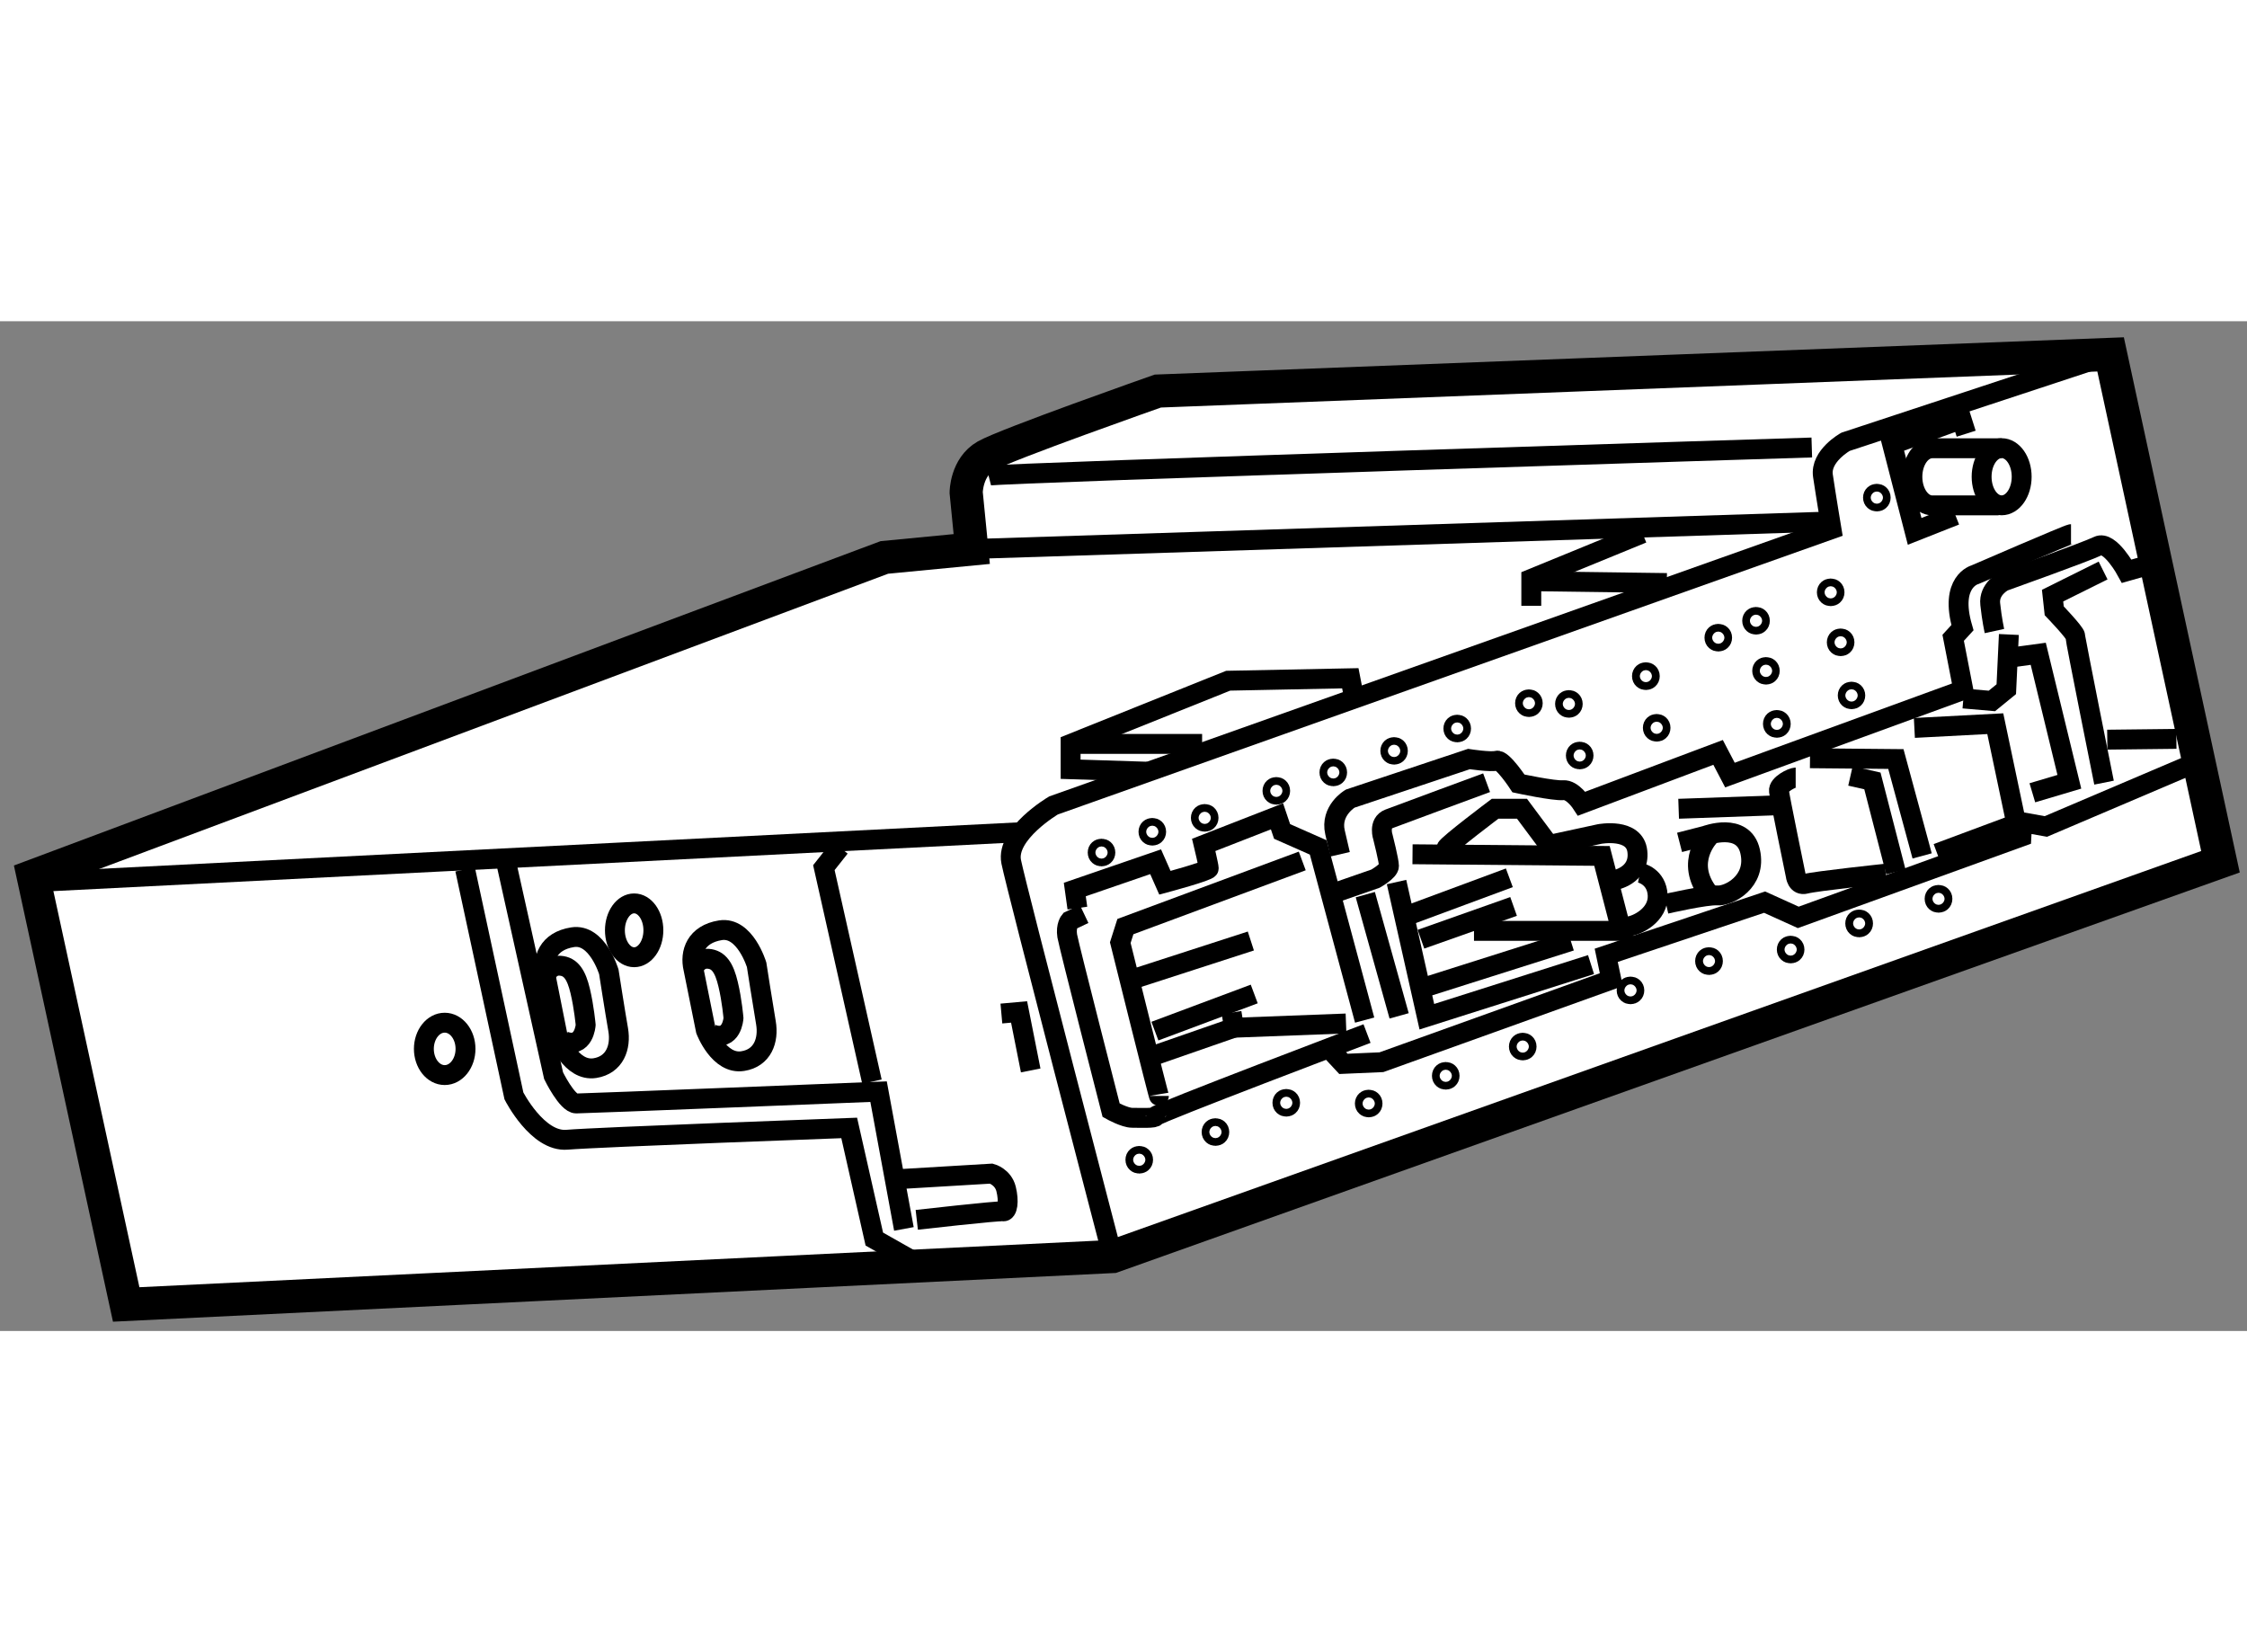 <?xml version="1.0" encoding="utf-8"?>
<!-- Generator: Adobe Illustrator 15.1.0, SVG Export Plug-In . SVG Version: 6.00 Build 0)  -->
<!DOCTYPE svg PUBLIC "-//W3C//DTD SVG 1.1//EN" "http://www.w3.org/Graphics/SVG/1.1/DTD/svg11.dtd">
<svg version="1.1" xmlns="http://www.w3.org/2000/svg" xmlns:xlink="http://www.w3.org/1999/xlink" x="0px" y="0px" width="244.8px"
	 height="180px" viewBox="38.199 53.179 33.885 15.227" enable-background="new 0 0 244.8 180" xml:space="preserve">
	
<rect x="38.199" y="53.179" width="33.885" height="15.227" fill="#808080" stroke="none"/>
	
<g><path fill="#FFFFFF" stroke="#000000" stroke-width="0.5" d="M52.853,56.614l-0.084-0.852c0,0,0-0.382,0.297-0.552
			c0.298-0.171,2.593-0.978,2.593-0.978l14.368-0.553l1.657,7.651l-16.706,5.953l-14.876,0.723l-1.403-6.461l12.836-4.804
			L52.853,56.614z"></path><path fill="none" stroke="#000000" stroke-width="0.3" d="M53.107,55.508c0.171-0.043,12.414-0.425,12.414-0.425"></path><path fill="none" stroke="#000000" stroke-width="0.3" d="M70.026,53.679l-3.996,1.318c0,0-0.384,0.213-0.341,0.511
			c0.044,0.297,0.129,0.807,0.129,0.807l-11.732,4.166c0,0-0.722,0.425-0.638,0.849c0.087,0.427,1.53,5.953,1.53,5.953"></path><line fill="none" stroke="#000000" stroke-width="0.3" x1="52.853" y1="56.614" x2="65.774" y2="56.2"></line><polyline fill="none" stroke="#000000" stroke-width="0.3" points="62.968,56.377 61.291,57.064 61.291,57.47 		"></polyline><line fill="none" stroke="#000000" stroke-width="0.3" x1="61.392" y1="57.101" x2="63.335" y2="57.127"></line><polyline fill="none" stroke="#000000" stroke-width="0.3" points="58.611,58.816 58.562,58.563 56.72,58.6 54.344,59.553 
			54.344,59.935 55.5,59.972 		"></polyline><line fill="none" stroke="#000000" stroke-width="0.3" x1="54.446" y1="59.553" x2="56.327" y2="59.553"></line><line fill="none" stroke="#000000" stroke-width="0.3" x1="38.977" y1="61.624" x2="53.557" y2="60.886"></line><path fill="none" stroke="#000000" stroke-width="0.3" d="M45.213,61.445l0.736,3.416c0,0,0.355,0.699,0.801,0.661
			c0.445-0.038,4.255-0.178,4.255-0.178l0.379,1.676l0.673,0.381"></path><path fill="none" stroke="#000000" stroke-width="0.3" d="M45.824,61.305l0.723,3.251c0,0,0.204,0.419,0.342,0.419
			c0.141,0,4.559-0.178,4.559-0.178l0.382,2.07"></path><polyline fill="none" stroke="#000000" stroke-width="0.3" points="50.864,61.114 50.623,61.419 51.348,64.646 		"></polyline><path fill="none" stroke="#000000" stroke-width="0.3" d="M54.548,62.118l-0.215,0.102c0,0-0.064,0.075-0.04,0.228
			c0.026,0.153,0.662,2.629,0.662,2.629s0.204,0.114,0.317,0.114c0.114,0,0.354,0.012,0.354-0.024c0-0.038,3.188-1.246,3.188-1.246"></path><path fill="none" stroke="#000000" stroke-width="0.3" d="M54.446,62.029l-0.039-0.28l1.219-0.419l0.14,0.317
			c0,0,0.661-0.177,0.661-0.216c0-0.038-0.076-0.355-0.076-0.355l1.105-0.431l0.077,0.228l0.545,0.241l0.7,2.604"></path><path fill="none" stroke="#000000" stroke-width="0.3" d="M57.837,61.318l-2.667,0.99l-0.077,0.242c0,0,0.584,2.35,0.584,2.312"></path><line fill="none" stroke="#000000" stroke-width="0.3" x1="55.298" y1="63.096" x2="57.062" y2="62.525"></line><line fill="none" stroke="#000000" stroke-width="0.3" x1="55.615" y1="63.884" x2="57.113" y2="63.324"></line><polyline fill="none" stroke="#000000" stroke-width="0.3" points="56.771,63.605 56.808,63.833 55.602,64.252 		"></polyline><line fill="none" stroke="#000000" stroke-width="0.3" x1="56.808" y1="63.833" x2="58.497" y2="63.769"></line><polyline fill="none" stroke="#000000" stroke-width="0.3" points="58.269,64.175 58.458,64.378 59.031,64.353 62.498,63.108 
			62.421,62.741 64.809,61.939 65.317,62.169 68.682,60.951 68.694,60.734 69.051,60.798 71.35,59.819 		"></polyline><path fill="none" stroke="#000000" stroke-width="0.3" d="M70.625,56.848l-0.355,0.101c0,0-0.254-0.469-0.434-0.38
			c-0.177,0.087-1.422,0.532-1.422,0.532s-0.228,0.114-0.202,0.344c0.024,0.227,0.063,0.406,0.063,0.406"></path><path fill="none" stroke="#000000" stroke-width="0.3" d="M69.43,56.39c-0.037,0-1.447,0.611-1.447,0.611s-0.393,0.101-0.19,0.799
			l-0.14,0.153l0.153,0.786l-3.519,1.284l-0.179-0.342l-2.056,0.773c0,0-0.139-0.215-0.279-0.203
			c-0.14,0.013-0.675-0.102-0.675-0.102s-0.241-0.368-0.329-0.343c-0.089,0.026-0.418-0.025-0.418-0.025l-1.791,0.597
			c0,0-0.305,0.178-0.229,0.508c0.077,0.331,0.077,0.331,0.077,0.331"></path><path fill="none" stroke="#000000" stroke-width="0.3" d="M58.357,61.788l0.584-0.203c0,0,0.204-0.114,0.204-0.191
			c0-0.076-0.09-0.431-0.09-0.431s-0.076-0.217,0.09-0.28c0.164-0.063,1.472-0.545,1.472-0.545"></path><polyline fill="none" stroke="#000000" stroke-width="0.3" points="59.259,61.636 59.716,63.667 62.192,62.881 		"></polyline><polyline fill="none" stroke="#000000" stroke-width="0.3" points="59.5,61.217 62.357,61.242 62.65,62.372 60.427,62.372 		"></polyline><line fill="none" stroke="#000000" stroke-width="0.3" x1="58.788" y1="61.826" x2="59.298" y2="63.654"></line><line fill="none" stroke="#000000" stroke-width="0.3" x1="59.729" y1="63.209" x2="61.887" y2="62.525"></line><line fill="none" stroke="#000000" stroke-width="0.3" x1="59.627" y1="62.498" x2="61.024" y2="62.004"></line><line fill="none" stroke="#000000" stroke-width="0.3" x1="59.487" y1="62.118" x2="60.96" y2="61.572"></line><path fill="none" stroke="#000000" stroke-width="0.3" d="M60.009,61.127c0.025-0.062,0.736-0.596,0.736-0.596h0.406l0.407,0.546
			l0.762-0.165c0,0,0.535-0.102,0.571,0.266c0.039,0.369-0.354,0.432-0.354,0.432"></path><path fill="none" stroke="#000000" stroke-width="0.3" d="M62.93,61.496c0,0,0.254,0.051,0.267,0.342
			c0.012,0.292-0.306,0.457-0.458,0.47"></path><path fill="none" stroke="#000000" stroke-width="0.3" d="M63.527,61.038l0.393-0.101c0,0,0.572-0.217,0.672,0.241
			c0.102,0.458-0.329,0.673-0.494,0.66c-0.166-0.013-0.775,0.127-0.775,0.127"></path><path fill="none" stroke="#000000" stroke-width="0.3" d="M63.984,60.937c0,0-0.395,0.393-0.014,0.876"></path><line fill="none" stroke="#000000" stroke-width="0.3" x1="63.513" y1="60.531" x2="64.962" y2="60.48"></line><path fill="none" stroke="#000000" stroke-width="0.3" d="M65.278,60.06c-0.05,0-0.266,0.102-0.252,0.204
			c0.011,0.101,0.252,1.269,0.252,1.269s0.014,0.167,0.154,0.129c0.139-0.039,1.205-0.152,1.205-0.152"></path><polyline fill="none" stroke="#000000" stroke-width="0.3" points="66.104,60.036 66.435,60.111 66.789,61.483 		"></polyline><polyline fill="none" stroke="#000000" stroke-width="0.3" points="65.494,59.769 66.789,59.781 67.185,61.242 		"></polyline><polyline fill="none" stroke="#000000" stroke-width="0.3" points="67.068,59.312 68.288,59.248 68.606,60.759 67.411,61.204 		
			"></polyline><path fill="none" stroke="#000000" stroke-width="0.3" d="M69.914,56.938l-0.762,0.379l0.025,0.229c0,0,0.317,0.33,0.317,0.379
			c0,0.052,0.434,2.212,0.434,2.212"></path><polyline fill="none" stroke="#000000" stroke-width="0.3" points="68.493,57.903 68.454,58.728 68.237,58.905 67.807,58.868 		
			"></polyline><polyline fill="none" stroke="#000000" stroke-width="0.3" points="68.556,58.245 68.936,58.194 69.405,60.124 68.847,60.29 		"></polyline><line fill="none" stroke="#000000" stroke-width="0.3" x1="69.977" y1="59.489" x2="71.019" y2="59.477"></line><path fill="none" stroke="#000000" stroke-width="0.3" d="M48.656,62.944l0.187,0.928c0,0,0.197,0.523,0.558,0.464
			c0.297-0.047,0.394-0.312,0.348-0.58s-0.14-0.872-0.14-0.872s-0.175-0.579-0.545-0.521C48.691,62.422,48.598,62.7,48.656,62.944z"></path><path fill="none" stroke="#000000" stroke-width="0.3" d="M48.656,62.944c0,0,0.058-0.162,0.221-0.151
			c0.163,0.011,0.244,0.14,0.302,0.384c0.059,0.245,0.081,0.511,0.081,0.511s-0.022,0.359-0.325,0.243"></path><path fill="none" stroke="#000000" stroke-width="0.3" d="M46.427,63.048l0.185,0.929c0,0,0.198,0.523,0.559,0.465
			c0.298-0.048,0.396-0.314,0.35-0.581c-0.047-0.267-0.141-0.871-0.141-0.871s-0.174-0.58-0.545-0.522
			C46.461,62.526,46.369,62.804,46.427,63.048z"></path><path fill="none" stroke="#000000" stroke-width="0.3" d="M46.427,63.048c0,0,0.058-0.163,0.22-0.15
			c0.163,0.011,0.244,0.139,0.302,0.383c0.058,0.243,0.082,0.51,0.082,0.51s-0.024,0.361-0.325,0.244"></path><path fill="none" stroke="#000000" stroke-width="0.3" d="M51.791,66.114l1.358-0.081c0,0,0.176,0.047,0.222,0.232
			c0.046,0.186,0.023,0.348-0.046,0.337c-0.071-0.012-1.301,0.128-1.301,0.128"></path><polyline fill="none" stroke="#000000" stroke-width="0.3" points="53.3,63.619 53.567,63.595 53.742,64.477 		"></polyline><ellipse fill="none" stroke="#000000" stroke-width="0.3" cx="44.905" cy="64.152" rx="0.314" ry="0.395"></ellipse><ellipse fill="none" stroke="#000000" stroke-width="0.3" cx="47.762" cy="62.364" rx="0.29" ry="0.406"></ellipse><circle fill="none" stroke="#000000" stroke-width="0.3" cx="54.81" cy="61.191" r="0.058"></circle><circle fill="none" stroke="#000000" stroke-width="0.3" cx="55.576" cy="60.878" r="0.058"></circle><circle fill="none" stroke="#000000" stroke-width="0.3" cx="56.366" cy="60.668" r="0.058"></circle><circle fill="none" stroke="#000000" stroke-width="0.3" cx="57.446" cy="60.261" r="0.058"></circle><circle fill="none" stroke="#000000" stroke-width="0.3" cx="58.305" cy="59.983" r="0.058"></circle><circle fill="none" stroke="#000000" stroke-width="0.3" cx="59.222" cy="59.658" r="0.057"></circle><circle fill="none" stroke="#000000" stroke-width="0.3" cx="60.174" cy="59.321" r="0.058"></circle><circle fill="none" stroke="#000000" stroke-width="0.3" cx="61.255" cy="58.939" r="0.058"></circle><circle fill="none" stroke="#000000" stroke-width="0.3" cx="61.858" cy="58.95" r="0.058"></circle><circle fill="none" stroke="#000000" stroke-width="0.3" cx="62.021" cy="59.728" r="0.058"></circle><circle fill="none" stroke="#000000" stroke-width="0.3" cx="63.019" cy="58.531" r="0.059"></circle><circle fill="none" stroke="#000000" stroke-width="0.3" cx="64.111" cy="57.951" r="0.058"></circle><circle fill="none" stroke="#000000" stroke-width="0.3" cx="64.68" cy="57.696" r="0.058"></circle><circle fill="none" stroke="#000000" stroke-width="0.3" cx="64.83" cy="58.451" r="0.057"></circle><circle fill="none" stroke="#000000" stroke-width="0.3" cx="64.994" cy="59.251" r="0.059"></circle><circle fill="none" stroke="#000000" stroke-width="0.3" cx="65.806" cy="57.267" r="0.058"></circle><circle fill="none" stroke="#000000" stroke-width="0.3" cx="66.502" cy="55.839" r="0.058"></circle><circle fill="none" stroke="#000000" stroke-width="0.3" cx="67.432" cy="61.889" r="0.059"></circle><circle fill="none" stroke="#000000" stroke-width="0.3" cx="66.235" cy="62.26" r="0.059"></circle><circle fill="none" stroke="#000000" stroke-width="0.3" cx="65.202" cy="62.654" r="0.058"></circle><circle fill="none" stroke="#000000" stroke-width="0.3" cx="63.971" cy="62.828" r="0.059"></circle><circle fill="none" stroke="#000000" stroke-width="0.3" cx="62.787" cy="63.27" r="0.058"></circle><circle fill="none" stroke="#000000" stroke-width="0.3" cx="61.162" cy="64.117" r="0.058"></circle><circle fill="none" stroke="#000000" stroke-width="0.3" cx="60.001" cy="64.558" r="0.058"></circle><circle fill="none" stroke="#000000" stroke-width="0.3" cx="58.839" cy="64.976" r="0.058"></circle><circle fill="none" stroke="#000000" stroke-width="0.3" cx="57.596" cy="64.965" r="0.058"></circle><circle fill="none" stroke="#000000" stroke-width="0.3" cx="56.528" cy="65.406" r="0.058"></circle><circle fill="none" stroke="#000000" stroke-width="0.3" cx="55.379" cy="65.824" r="0.058"></circle><circle fill="none" stroke="#000000" stroke-width="0.3" cx="65.956" cy="58.021" r="0.058"></circle><circle fill="none" stroke="#000000" stroke-width="0.3" cx="66.12" cy="58.822" r="0.057"></circle><circle fill="none" stroke="#000000" stroke-width="0.3" cx="63.182" cy="59.31" r="0.058"></circle><ellipse fill="none" stroke="#000000" stroke-width="0.3" cx="68.384" cy="55.524" rx="0.302" ry="0.431"></ellipse><path fill="none" stroke="#000000" stroke-width="0.3" d="M68.383,55.095h-1.045c-0.166,0-0.3,0.192-0.3,0.43
			c0,0.238,0.135,0.431,0.3,0.431h1"></path><polyline fill="none" stroke="#000000" stroke-width="0.3" points="67.849,54.875 67.779,54.654 66.734,55.037 67.072,56.348 
			67.687,56.105 		"></polyline></g>


</svg>